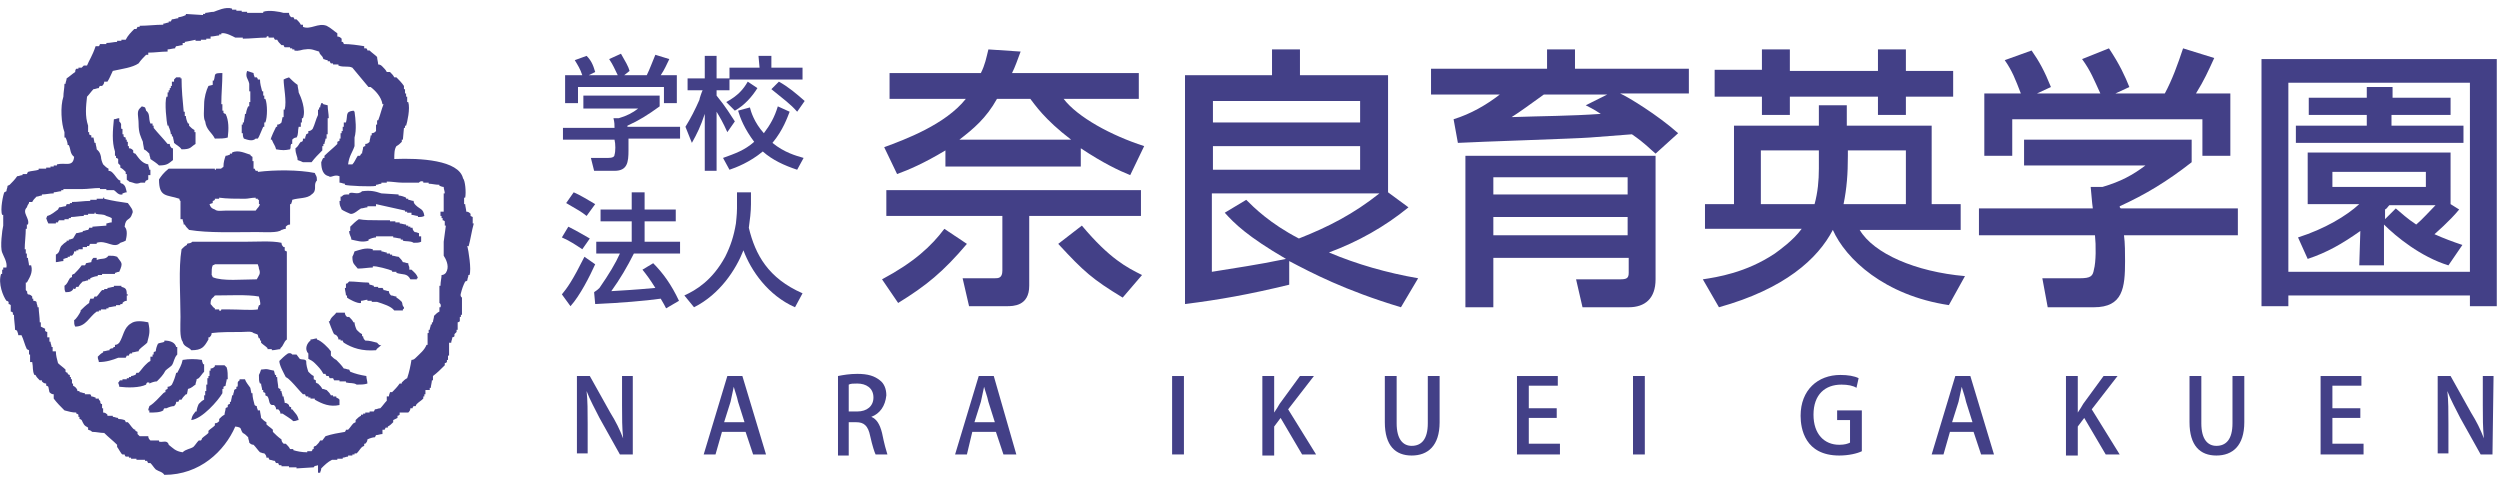 <?xml version="1.0" encoding="utf-8"?>
<!-- Generator: Adobe Illustrator 22.0.0, SVG Export Plug-In . SVG Version: 6.00 Build 0)  -->
<svg version="1.1" id="レイヤー_1" xmlns="http://www.w3.org/2000/svg" xmlns:xlink="http://www.w3.org/1999/xlink" x="0px"
	 y="0px" viewBox="0 0 232.7 46" style="enable-background:new 0 0 232.7 46;" xml:space="preserve">
<style type="text/css">
	.st0{fill:#434087;}
</style>
<g>
	<path class="st0" d="M90,22.7c-2.2,2.6-3.8,3.9-6.4,5.5L82.1,26c3-1.6,4.6-3.1,5.8-4.7L90,22.7z M88,14c-2,1.2-3.4,1.8-4.5,2.2
		l-1.2-2.5c1.9-0.7,5.7-2.1,7.6-4.5h-7.1V6.8h8.5C91.7,6,91.8,5.4,92,4.6l3,0.2c-0.3,0.8-0.5,1.4-0.8,2H106v2.4h-7
		c1.3,1.7,4.4,3.4,7.5,4.4l-1.3,2.7c-1-0.4-2.5-1.1-4.6-2.5v1.7H88V14z M106.2,20.1H95.8v6.5c0,1.9-1.5,1.9-2.1,1.9h-3.5l-0.6-2.6h3
		c0.3,0,0.7,0,0.7-0.7v-5.1H82.5v-2.4h23.7V20.1z M99.7,13c-2.5-1.9-3.4-3.3-3.8-3.8h-3.1c-1,1.8-2.2,2.8-3.5,3.8H99.7z M104.5,27.7
		c-2.8-1.7-3.6-2.4-6-5l2.2-1.7c2.6,3.1,4.2,3.9,5.6,4.6L104.5,27.7z"/>
	<path class="st0" d="M130.4,28.6c-5.3-1.6-8.3-3.2-10.4-4.3v2.2c-3.7,0.9-6.5,1.4-9.7,1.8V7h8.1V4.6h2.6V7h8.2v10.9l1.9,1.4
		c-2.2,1.8-4.7,3.2-7.4,4.2c2.6,1.1,5.4,1.9,8.3,2.4L130.4,28.6z M126.6,9.4h-13.7v2h13.7V9.4z M126.6,13.6h-13.7v2.2h13.7V13.6z
		 M116,18.6c0.7,0.7,2.2,2.2,4.9,3.6c2.8-1.1,5.1-2.3,7.5-4.2h-15.6v7.3c2.4-0.4,4-0.6,6.9-1.2c-3.6-2.1-4.8-3.3-5.7-4.3L116,18.6z"
		/>
	<path class="st0" d="M154.1,14.3c-0.6-0.5-0.9-0.9-2.2-1.8c-1.3,0.1-2.6,0.2-3.9,0.3c-1.2,0.1-10.6,0.4-12.3,0.5l-0.4-2.2
		c1.6-0.5,3-1.3,4.3-2.3h-6.4V6.4H144V4.6h2.6v1.8h10.6v2.3h-6.4c0.7,0.3,3.5,2,5.4,3.7L154.1,14.3z M154.1,26c0,1.8-1,2.6-2.5,2.6
		h-4.3l-0.6-2.6h4.1c0.6,0,0.8-0.1,0.8-0.6V24H139v4.6h-2.6V14.5h17.7L154.1,26L154.1,26z M151.5,16.5H139v1.6h12.5V16.5z
		 M151.5,20.2H139v1.7h12.5V20.2z M149.6,8.8h-5.9c-1.4,1-2.2,1.6-3,2.1c2.8-0.1,5.5-0.1,8.3-0.3c-0.3-0.2-0.6-0.4-1.4-0.8
		L149.6,8.8z"/>
	<path class="st0" d="M158.5,26c1.3-0.2,4-0.6,6.7-2.4c0.4-0.3,1.7-1.2,2.5-2.3h-9V19h2.7v-7.3h7.9V9.8h2.6v1.9h7.9V19h2.7v2.4h-9.4
		c1.3,2.2,5.2,3.9,9.8,4.3l-1.5,2.7c-6-0.9-9.6-4.3-10.8-7c-1.4,2.7-4.5,5.5-10.6,7.2L158.5,26z M164,4.6h2.6v2h8.2v-2h2.6v2h4.4V9
		h-4.4v1.7h-2.6V9h-8.2v1.7H164V9h-4.4V6.5h4.4V4.6z M169.3,14h-5.4v5h5c0.3-1.1,0.4-2.2,0.4-3.3V14z M172,14.5c0,1.7-0.1,3-0.4,4.5
		h5.8v-5H172V14.5z"/>
	<path class="st0" d="M204,15.1c-2.3,1.8-4.3,3-6.7,4.1c0,0.1,0,0.1,0.1,0.2h10.9v2.5h-10.6c0.1,0.7,0.1,1.7,0.1,2.4
		c0,2.5-0.2,4.3-2.9,4.3h-4.3l-0.5-2.7h3.5c1,0,1.2-0.2,1.3-0.8c0.2-0.7,0.2-2.3,0.1-3.2h-10.8v-2.5h10.6c-0.1-0.7-0.1-1.1-0.2-2
		h1.1c1.7-0.5,2.8-1.1,4-2h-11.3V13H204V15.1z M188.1,8.7c-0.5-1.3-0.8-2.1-1.5-3.1l2.5-0.9c0.7,1,1.2,1.9,1.8,3.4l-1.3,0.6h5.9
		c-0.6-1.3-0.9-2.1-1.7-3.2l2.5-1c1,1.5,1.5,2.6,1.9,3.6l-1.3,0.6h4.6c0.7-1.3,1.2-2.7,1.7-4.2l2.9,0.9c-0.6,1.3-0.9,2-1.7,3.3h3.2
		v5.8H205v-3.4h-17.7v3.4h-2.6V8.7H188.1z"/>
	<path class="st0" d="M232.4,5.5v23h-2.5v-1H213v1h-2.5v-23H232.4z M213,7.7v17.6h16.9V7.7H213z M228.1,9.1v1.6h-5.5v1h6.7v1.6
		h-15.6v-1.6h6.6v-1h-5.4V9.1h5.4v-1h2.4v1H228.1z M219.7,21.5c-1.7,1.2-3.1,2-4.9,2.6l-0.9-2c2.5-0.8,4.5-2,5.7-3.1h-4.8v-4.8h13.3
		V19l0.8,0.5c-0.9,1.1-2.2,2.2-2.3,2.3c0.9,0.4,1.7,0.7,2.6,1l-1.3,1.9c-2.6-0.8-4.9-2.7-6-3.8v3.8h-2.3L219.7,21.5L219.7,21.5z
		 M217.1,16v1.4h8.7V16H217.1z M222,20.4l1-1c0.6,0.5,1,0.9,1.9,1.5c0.6-0.5,1.2-1.2,1.8-1.8h-4.3c-0.2,0.2-0.2,0.3-0.4,0.4V20.4z"
		/>
</g>
<g>
	<path class="st0" d="M61.4,9.9c-1.1,0.8-1.9,1.3-3,1.8v0.1h4.9v1.1h-4.8c0,0.3,0,0.8,0,1.1c0,1.1-0.1,1.9-1.3,1.9h-1.9L55,14.7h1.6
		c0.4,0,0.6-0.1,0.6-0.3c0.1-0.3,0.1-1,0-1.4h-4.8v-1.1h4.8c0-0.3,0-0.5-0.1-0.9h0.5c0.7-0.2,1.3-0.5,1.8-0.9h-5.1V8.9h7.1
		C61.4,8.9,61.4,9.9,61.4,9.9z M54.2,7c-0.2-0.6-0.4-0.9-0.7-1.4l1.1-0.4C55,5.6,55.2,6,55.4,6.7L54.8,7h2.7
		c-0.3-0.6-0.4-0.9-0.8-1.5L57.8,5c0.4,0.7,0.7,1.2,0.8,1.6L58.1,7h2.1c0.3-0.6,0.5-1.2,0.8-1.9l1.3,0.4C62,6.1,61.9,6.4,61.5,7H63
		v2.6h-1.2V8.1h-8v1.5h-1.2V7H54.2z"/>
	<path class="st0" d="M63.8,11.8c0.5-0.8,0.9-1.6,1.3-2.5c0-0.1,0.2-0.7,0.3-0.9H64V7.3h1.6V5.2h1.1v2.1h1.2v1.1h-1.2v0.5
		c0.9,1.1,1.3,1.8,1.7,2.4l-0.7,1c-0.4-0.9-0.7-1.4-1-1.9v5.5h-1.1v-5.3c-0.4,1.2-0.7,1.8-1.2,2.7L63.8,11.8z M73.5,10.4
		c-0.2,0.5-0.6,1.7-1.6,2.9c1.1,0.9,2.2,1.2,2.9,1.4l-0.6,1.1c-1.2-0.4-2.3-0.9-3.2-1.7c-1.2,1-2.5,1.5-3.1,1.7l-0.6-1.1
		c1.1-0.4,2-0.7,2.9-1.5c-0.9-1.2-1.3-2.2-1.5-2.9l1.1-0.3c0.1,0.4,0.4,1.4,1.3,2.4c0.6-0.8,1-1.5,1.3-2.5L73.5,10.4z M70.5,8.2
		C70,9,69.3,9.8,68.4,10.3l-0.8-0.8c1.1-0.6,1.6-1.2,2-1.9L70.5,8.2z M70.6,5.2h1.2v1.1h2.9v1.1h-6.8V6.3h2.8L70.6,5.2L70.6,5.2z
		 M72.5,7.6c0.9,0.5,1.6,1.1,2.4,1.8l-0.7,1c-0.6-0.7-1.3-1.2-2.4-2.1L72.5,7.6z"/>
	<path class="st0" d="M52.3,27.4c0.5-0.6,1-1.3,2.1-3.5l1,0.7c-0.5,1.1-1.4,2.9-2.3,3.9L52.3,27.4z M54.2,23.2
		c-0.6-0.4-1.2-0.8-1.9-1.1l0.6-1c0.8,0.4,1.3,0.7,2,1.1L54.2,23.2z M54.6,20.1c-0.5-0.4-0.7-0.5-1.9-1.2l0.7-1
		c0.5,0.2,1.5,0.8,2,1.1L54.6,20.1z M55.3,27.2c0.1-0.1,0.2-0.1,0.5-0.4c0.9-1.3,1.5-2.3,1.9-3.2h-2.2v-1.1h3.3v-1.9h-2.9v-1.1h2.9
		v-1.6H60v1.6h2.9v1.1H60v1.9h3.3v1.1H59c-0.6,1.2-1.3,2.4-2.1,3.5c1.5-0.1,1.9-0.1,4.1-0.3c-0.5-0.8-0.8-1.2-1.2-1.7l1-0.6
		c0.9,0.9,1.7,2,2.4,3.5L62,28.7c-0.1-0.2-0.2-0.4-0.5-0.9c-1.4,0.2-3.8,0.4-6.1,0.5L55.3,27.2z"/>
	<path class="st0" d="M74,28.6c-2.5-1.1-4.1-3.4-4.8-5.3c-0.7,1.8-2.2,4.1-4.6,5.3l-0.9-1.1c1.1-0.5,2.6-1.4,3.8-3.6
		c0.5-1,0.8-1.9,1-3.1c0-0.1,0.1-0.8,0.1-1.4v-1.5h1.3V19c0,0.7-0.1,1.5-0.2,2.2c0.6,2.5,1.8,4.7,5,6.1L74,28.6z"/>
</g>
<g>
	<path class="st0" d="M58.8,42.3h-1.1l-1.9-3.4c-0.4-0.8-0.9-1.7-1.2-2.5l0,0c0.1,0.9,0.1,1.9,0.1,3.1v2.7h-1V35h1.2l1.9,3.4
		c0.5,0.8,0.9,1.6,1.2,2.4l0,0c-0.1-1-0.1-1.9-0.1-3.1V35h1v7.3H58.8z"/>
	<path class="st0" d="M71.3,42.3h-1.2l-0.7-2.1h-2.2l-0.6,2.1h-1.1l2.2-7.3h1.4L71.3,42.3z M69.3,39.3l-0.6-1.9
		c-0.1-0.5-0.3-1-0.4-1.4l0,0c-0.1,0.4-0.2,1-0.3,1.4l-0.6,1.9H69.3z"/>
	<path class="st0" d="M81.1,38.8c0.5,0.2,0.8,0.7,1,1.5c0.2,1,0.4,1.7,0.5,2h-1.1c-0.1-0.2-0.3-0.8-0.5-1.7c-0.2-1-0.6-1.3-1.3-1.3
		H79v3.1h-1V35c0.5-0.1,1.1-0.2,1.8-0.2c1,0,1.6,0.2,2.1,0.6c0.4,0.3,0.6,0.8,0.6,1.4C82.4,37.8,81.9,38.5,81.1,38.8L81.1,38.8z
		 M79.8,38.3c0.9,0,1.5-0.5,1.5-1.3c0-0.9-0.7-1.3-1.5-1.3c-0.4,0-0.6,0-0.8,0.1v2.5H79.8z"/>
	<path class="st0" d="M94.6,42.3h-1.2l-0.7-2.1h-2.2L90,42.3h-1.1l2.2-7.3h1.4L94.6,42.3z M92.6,39.3L92,37.4
		c-0.1-0.5-0.3-1-0.4-1.4l0,0c-0.1,0.4-0.2,1-0.3,1.4l-0.6,1.9H92.6z"/>
	<path class="st0" d="M109.1,35h1.1v7.3h-1.1V35z"/>
	<path class="st0" d="M122.5,42.3h-1.3l-2-3.4l-0.6,0.8v2.7h-1.1V35h1.1v3.4l0,0c0.2-0.3,0.4-0.6,0.5-0.8L121,35h1.3l-2.4,3.1
		L122.5,42.3z"/>
	<path class="st0" d="M134,39.3c0,2.2-1.1,3.1-2.6,3.1s-2.5-0.9-2.5-3.1V35h1.1v4.4c0,1.5,0.6,2.1,1.4,2.1c0.9,0,1.5-0.6,1.5-2.1V35
		h1.1V39.3z"/>
	<path class="st0" d="M145.2,42.3h-4V35h3.8v0.9h-2.7V38h2.6v0.9h-2.6v2.4h2.9V42.3z"/>
	<path class="st0" d="M152,35h1.1v7.3H152V35z"/>
	<path class="st0" d="M173.3,42c-0.4,0.2-1.2,0.4-2.1,0.4c-3.2,0-3.6-2.5-3.6-3.7c0-2.4,1.6-3.8,3.7-3.8c0.7,0,1.3,0.1,1.7,0.3
		l-0.2,0.9c-0.3-0.2-0.8-0.3-1.4-0.3c-1.5,0-2.6,0.9-2.6,2.8c0,1.8,1,2.8,2.4,2.8c0.5,0,0.8-0.1,1-0.2v-2.1H171v-0.9h2.3V42z"/>
	<path class="st0" d="M185.6,42.3h-1.2l-0.7-2.1h-2.2l-0.6,2.1h-1.1L182,35h1.4L185.6,42.3z M183.6,39.3l-0.6-1.9
		c-0.1-0.5-0.3-1-0.4-1.4l0,0c-0.1,0.4-0.2,1-0.3,1.4l-0.6,1.9H183.6z"/>
	<path class="st0" d="M197.3,42.3H196l-2-3.4l-0.6,0.8v2.7h-1.1V35h1.1v3.4l0,0c0.2-0.3,0.4-0.6,0.5-0.8l1.9-2.6h1.3l-2.4,3.1
		L197.3,42.3z"/>
	<path class="st0" d="M208.9,39.3c0,2.2-1.1,3.1-2.6,3.1s-2.5-0.9-2.5-3.1V35h1.1v4.4c0,1.5,0.6,2.1,1.4,2.1c0.9,0,1.5-0.6,1.5-2.1
		V35h1.1V39.3z"/>
	<path class="st0" d="M220,42.3h-4V35h3.8v0.9h-2.7V38h2.6v0.9h-2.6v2.4h2.9V42.3z"/>
	<path class="st0" d="M232,42.3h-1.1l-1.9-3.4c-0.4-0.8-0.9-1.7-1.2-2.5l0,0c0.1,0.9,0.1,1.9,0.1,3.1v2.7h-1V35h1.2l1.9,3.4
		c0.5,0.8,0.9,1.6,1.2,2.4l0,0c-0.1-1-0.1-1.9-0.1-3.1V35h1L232,42.3L232,42.3z"/>
</g>
<g>
	<path class="st0" d="M43.6,23c0.2-0.7,0.3-1.5,0.5-2.2H44v-0.6l-0.2-0.1v-0.2c-0.1-0.1-0.2-0.2-0.4-0.2c0-0.2-0.1-0.5-0.1-0.7h-0.1
		v-0.6h0.1c0.1-0.5,0-1.6-0.2-1.8c-0.4-1.7-4-1.9-6.4-1.8c0-0.5,0-0.9,0.2-1.2c0.2-0.1,0.3-0.2,0.5-0.4V13h0.1l0.1-1.1h0.1v-0.2h0.1
		c0.1-0.3,0.4-1.6,0.2-2.2h-0.1V9h-0.1V8.7h-0.1V8.3h-0.1V8c-0.2-0.3-0.5-0.6-0.7-0.8h-0.2c-0.1-0.2-0.2-0.3-0.4-0.5H36
		c-0.1-0.2-0.2-0.3-0.4-0.5C35.5,6.1,35.4,6,35.2,6c0-0.2-0.1-0.5-0.1-0.7c-0.2-0.2-0.5-0.4-0.7-0.6h-0.2c0-0.1-0.1-0.2-0.1-0.2
		h-0.2V4.3c-0.6-0.1-1.3-0.2-1.9-0.2c0-0.1-0.1-0.2-0.1-0.2h-0.1V3.6c-0.1-0.1-0.2-0.2-0.4-0.2V3.1c-0.3-0.2-0.6-0.5-1-0.7
		c-0.8-0.3-1.5,0.4-2.2,0.1V2.3H28c-0.1-0.2-0.2-0.3-0.4-0.5h-0.2c0-0.1-0.1-0.2-0.1-0.2h-0.2c-0.1-0.1-0.2-0.2-0.2-0.4h-0.5
		c-0.3-0.1-1.4-0.3-1.9-0.1v0.1H23V1.1h-0.5V1H22V0.9h-0.4V0.8C21,0.6,20.2,1,19.9,1.1c-0.3,0-0.6,0.1-0.8,0.1v0.1h-0.2v0.1
		l-1.6-0.1v0.1c-0.2,0.1-0.5,0.2-0.7,0.2v0.1c-0.2,0-0.4,0.1-0.6,0.1L15.9,2h-0.2v0.1c-0.2,0-0.3,0.1-0.5,0.1v0.1
		c-0.7,0-1.5,0.1-2.2,0.1v0.1h-0.2l-0.1,0.2h-0.2c-0.3,0.3-0.6,0.6-0.8,1h-0.4v0.1h-0.4v0.1c-0.3,0-0.6,0.1-1,0.1v0.1H9.3
		c0,0.1-0.1,0.2-0.1,0.2H8.9C8.6,5.2,8.3,5.6,8.1,6.1H7.8L7.6,6.3H7.3v0.1H7.1C7,6.5,7,6.6,7,6.7C6.7,6.9,6.5,7.1,6.2,7.3
		c0,0.2-0.1,0.3-0.1,0.5H6C6,8.2,5.9,8.6,5.9,9C5.6,9.9,5.7,11.5,6,12.3v0.5h0.1c0.1,0.2,0.2,0.5,0.2,0.7h0.1
		c0.2,0.4,0.1,0.8,0.5,1.1c-0.1,1-0.8,0.5-1.6,0.7v0.1H5v0.1H4.7v0.1H4.3v0.1H3.6v0.1c-0.3,0.1-0.7,0.1-1,0.2l-0.1,0.2H2.1v0.1
		c-0.2,0-0.3,0.1-0.5,0.1c-0.2,0.3-0.5,0.6-0.7,0.8l-0.2,0.1c0,0.2-0.1,0.3-0.1,0.5l-0.2,0.1C0.3,18.1,0,19.5,0.2,20h0.1v1
		c-0.1,0.4-0.3,2-0.1,2.5c0.1,0.3,0.5,0.9,0.4,1.4H0.3v0.2H0.2v0.4H0.1c-0.3,0.9,0.2,2.1,0.5,2.5c0.1,0,0.2,0.1,0.2,0.1v0.2
		c0.1,0,0.2,0.1,0.2,0.1V29c0.1,0,0.2,0.1,0.2,0.1v0.2h0.1c0,0.5,0.1,1,0.1,1.4c0.1,0,0.2,0.1,0.2,0.1c0,0.1,0.1,0.2,0.1,0.4H2
		c0.2,0.4,0.3,0.9,0.5,1.3l0.2,0.1V33h0.1v0.7H3c0.1,0.5,0,0.8,0.2,1.2h0.1c0.1,0.2,0.2,0.3,0.4,0.5h0.2v0.1
		c0.1,0.1,0.2,0.2,0.4,0.2v0.2c0.1,0,0.2,0.1,0.2,0.1l0.1,0.5c0.1,0.1,0.2,0.2,0.4,0.2v0.4c0.3,0.4,0.6,0.7,1,1.1
		c0.4,0.1,0.7,0.2,1.1,0.2v0.1c0.1,0,0.2,0.1,0.2,0.1v0.2h0.1V39c0.1,0,0.2,0.1,0.2,0.1c0.2,0.4,0.2,0.5,0.6,0.7V40
		c0.4,0.1,0.3,0.2,0.4,0.2c0.4,0,0.7,0.1,1.1,0.1c0.4,0.4,0.8,0.7,1.2,1.1v0.2c0.1,0.1,0.4,0.7,0.5,0.7h0.2c0,0.1,0.1,0.2,0.1,0.2
		H12v0.1h0.2v0.1h0.5v0.1h0.8v0.1h0.2c0,0.1,0.1,0.2,0.1,0.2H14c0.2,0.2,0.3,0.4,0.5,0.6c0.3,0.2,0.6,0.2,0.8,0.5
		c3.3,0,5.6-2.2,6.6-4.5c0.7,0.1,0.4,0.2,0.7,0.6c0.2,0.1,0.3,0.2,0.5,0.4c0,0.2,0.1,0.3,0.1,0.5c0.1,0.1,0.2,0.2,0.4,0.2
		c0.2,0.2,0.4,0.5,0.6,0.7c0.1,0,0.2,0.1,0.4,0.1c0.1,0.1,0.2,0.2,0.2,0.4H25c0,0.1,0.1,0.2,0.1,0.2c0.2,0,0.3,0.1,0.5,0.1
		c0,0.1,0.1,0.2,0.1,0.2h0.2c0,0.1,0.1,0.2,0.1,0.2h0.2v0.1h0.7v0.1h0.7v0.1l1.6-0.1c0.1-0.2,0.2-0.1,0.4-0.2V44h0.2
		c0-0.1,0.1-0.2,0.1-0.4c0.3-0.3,0.6-0.6,1-0.8h0.5v-0.1h0.5v-0.1c0.2,0,0.3-0.1,0.5-0.1v-0.1h0.4v-0.1H33v-0.1h0.2
		c0.2-0.2,0.3-0.4,0.5-0.6l0.2-0.1v-0.2H34c0.1-0.1,0.2-0.2,0.2-0.4c0.2-0.1,0.5-0.2,0.7-0.2l0.1-0.2c0.2,0,0.4-0.1,0.6-0.1V40h0.2
		l0.1-0.2h0.2v-0.1c0.2-0.1,0.3-0.2,0.5-0.4v-0.2l0.4-0.2v-0.2c0.1,0,0.2-0.1,0.2-0.1v-0.2H38c0.1-0.1,0.2-0.2,0.2-0.4h0.2
		c0-0.1,0.1-0.2,0.1-0.2h0.2c0-0.1,0.1-0.2,0.1-0.2c0.2-0.2,0.4-0.3,0.6-0.5v-0.2h0.1v-0.2h0.1v-0.4H40v-0.2h0.1
		c0-0.2,0.1-0.5,0.1-0.7h0.1V35c0.4-0.3,0.7-0.6,1.1-1v-0.2c0.1,0,0.2-0.1,0.2-0.1v-0.2h0.1v-0.4h0.1v-1.2H42c0-0.2,0.1-0.3,0.1-0.5
		c0.1,0,0.2-0.1,0.2-0.1v-0.2l0.2-0.2v-0.2h0.1V30c0.1,0,0.2-0.1,0.2-0.1v-0.4h0.1v-0.2H43v-1.6c0,0-0.2-0.1-0.1-0.4
		c0.1-0.4,0.2-0.7,0.4-1.1c0.1,0,0.2-0.1,0.2-0.1c0-0.2,0.1-0.3,0.1-0.5h0.1c0.2-0.5-0.1-2.3-0.2-2.7h0.1V23z M41.6,25.2L41.6,25.2
		l-0.1,0.2c-0.1,0.1-0.2,0.2-0.4,0.2c0,0.3-0.1,0.6-0.1,1h-0.1v1.6c0,0,0.2,0.1,0.1,0.4h-0.1V29c-0.2,0.1-0.3,0.2-0.5,0.4
		c0,0.2-0.1,0.4-0.1,0.6h-0.1v0.2h-0.1c0,0.2-0.1,0.3-0.1,0.5h-0.1V31h-0.1v1.1h-0.1c-0.2,0.5-0.6,0.8-1,1.2
		c-0.1,0.1-0.2,0.2-0.4,0.2c-0.1,0.6-0.2,1.1-0.4,1.7c-0.2,0.1-0.3,0.2-0.5,0.4v0.1h-0.2c-0.2,0.3-0.5,0.6-0.7,0.8h-0.2
		c0,0.1-0.1,0.2-0.1,0.4H36v0.4c-0.2,0.2-0.4,0.5-0.6,0.7c-0.2,0-0.3,0.1-0.5,0.1l-0.1,0.2h-0.4v0.1H34v0.1h-0.2v0.1h-0.2v0.1
		c-0.2,0.1-0.3,0.2-0.5,0.4v0.2l-0.2,0.1c-0.2,0.2-0.3,0.4-0.5,0.6h-0.2c0,0.1-0.1,0.2-0.1,0.2c-0.6,0.1-1.2,0.2-1.8,0.4L30,41h-0.2
		c-0.1,0.2-0.2,0.3-0.4,0.5c-0.1,0-0.2,0.1-0.2,0.1v0.2h-0.1c0,0.1-0.1,0.2-0.1,0.2h-0.4v0.1c-0.5,0-1-0.1-1.3-0.2v-0.1H27
		c-0.1-0.2-0.2-0.3-0.4-0.5h-0.2c-0.1-0.1-0.2-0.2-0.2-0.4c-0.3-0.2-0.6-0.5-0.8-0.7V40c-0.2-0.2-0.4-0.3-0.6-0.5v-0.2
		c-0.2-0.1-0.3-0.2-0.5-0.4c0-0.2-0.1-0.5-0.1-0.7H24c0-0.1-0.1-0.2-0.1-0.4c-0.1,0-0.2-0.1-0.2-0.1c-0.1-0.4-0.2-0.7-0.2-1.1h-0.1
		l-0.1-0.5c-0.2-0.3-0.4-0.5-0.5-0.8h-0.5v0.1c-0.3,0.2-0.1,0.3-0.2,0.6H22v0.2c-0.1,0-0.2,0.1-0.2,0.1c0,0.2-0.1,0.3-0.1,0.5h-0.1
		c0,0.2-0.1,0.4-0.1,0.6h-0.1v0.2c-0.1,0-0.2,0.1-0.2,0.1v0.2C21.1,37.9,21,38,21,38c0,0.2-0.1,0.4-0.1,0.6
		c-0.2,0.1-0.3,0.2-0.5,0.4v0.2c-0.1,0.1-0.2,0.2-0.4,0.2v0.2c-0.2,0.2-0.4,0.3-0.6,0.5v0.2c-0.2,0.2-0.4,0.3-0.6,0.5
		c0,0.1-0.1,0.2-0.1,0.2h-0.2c-0.2,0.2-0.3,0.4-0.5,0.6c-0.3,0.2-0.7,0.2-1,0.5c-0.7-0.1-0.9-0.4-1.3-0.7c0-0.1-0.1-0.2-0.1-0.2
		c-0.2-0.2-0.5,0-0.8-0.1V41H14c-0.1-0.1-0.2-0.2-0.2-0.4H13l-0.2-0.2v-0.2l-0.2-0.1V40c-0.1,0-0.2-0.1-0.2-0.1
		c-0.2-0.2-0.3-0.4-0.5-0.6h-0.2c0-0.1-0.1-0.2-0.1-0.2C11.3,39,11.1,39,11,39v-0.1c-0.2,0-0.3-0.1-0.5-0.1v-0.1H10v-0.1
		c-0.1-0.1-0.2-0.2-0.4-0.2V38H9.5v-0.4H9.4c-0.2-0.4,0.1-0.1-0.2-0.4v-0.1H8.9V37c-0.1,0-0.2-0.1-0.4-0.1c0-0.1-0.1-0.2-0.1-0.2
		H7.9v-0.1c-0.2,0-0.3-0.1-0.5-0.1v-0.1H7.2v-0.1C7.1,36.1,7,36,6.8,35.9v-0.2H6.7v-0.4H6.6v-0.2H6.5v-0.2c-0.1,0-0.2-0.1-0.2-0.1
		v-0.1c-0.1,0-0.2-0.1-0.2-0.1v-0.2c-0.2-0.2-0.5-0.4-0.7-0.6c-0.1-0.4-0.2-0.7-0.2-1.1H4.9v-0.4H4.8c0-0.2-0.1-0.3-0.1-0.5H4.6
		v-0.4H4.4v-0.5c-0.1,0-0.2-0.1-0.2-0.1v-0.2l-0.4-0.2V30H3.7c0-0.5-0.1-1-0.1-1.4H3.5c0-0.2-0.1-0.3-0.1-0.5C3.3,28,3.2,28,3.1,28
		v-0.2H3v-0.2c-0.1-0.1-0.2-0.2-0.4-0.2c-0.2-0.3,0.1-0.1-0.2-0.4v-0.7h0.1c0.2-0.4,0.6-0.9,0.4-1.6H2.7c0-0.2-0.1-0.5-0.1-0.7H2.5
		v-0.4H2.4v-0.4H2.3c0-0.6,0.1-1.3,0.1-1.9h0.1v-0.4h0.1c0.2-0.6-0.6-1.1-0.1-1.6c0.1-0.3,0.1-0.2,0.2-0.4v-0.1H3
		c0.1-0.2,0.2-0.3,0.4-0.5c0.2,0,0.3-0.1,0.5-0.1v-0.1C4.3,18.1,4.6,18,5,18v-0.1c0.2,0,0.5-0.1,0.7-0.1v-0.1h0.2v-0.1h1.7
		c0.6,0,1.1-0.1,1.7-0.1v0.1h0.6v0.1h0.7c0.2,0.1,0.4,0.5,0.8,0.4V18c0.1,0,0.2-0.1,0.4-0.1c-0.1-0.4-0.1-0.6-0.4-0.8
		c-0.1,0-0.2-0.1-0.2-0.1v-0.2c-0.1,0-0.2-0.1-0.2-0.1c-0.2-0.2-0.3-0.4-0.5-0.6c-0.1-0.1-0.2-0.2-0.4-0.2v-0.2
		c-0.2-0.1-0.3-0.2-0.5-0.4c-0.1-0.2-0.2-0.5-0.2-0.7C9.3,14.1,9.1,14,9,13.9c0-0.2-0.1-0.4-0.1-0.6H8.8l-0.1-0.5H8.5v-0.2
		c-0.1,0-0.2-0.1-0.2-0.1v-0.2H8.2v-0.6C7.9,10.8,8,9.9,8.1,9c0.2-0.2,0.4-0.5,0.6-0.7c0.2,0,0.3-0.1,0.5-0.1C9.2,8.1,9.3,8,9.3,8
		h0.2c0.1-0.1,0.2-0.2,0.2-0.4H10c0.2-0.3,0.3-0.6,0.5-1c0.9-0.2,1.8-0.3,2.4-0.7c0.2-0.3,0.5-0.6,0.7-0.8h0.2V4.9
		c0.6,0,1.2-0.1,1.8-0.1V4.6c0.2,0,0.5-0.1,0.7-0.1c0-0.1,0.1-0.2,0.1-0.2c0.2,0,0.4-0.1,0.6-0.1V4h0.2V3.9c0.1,0,1-0.2,1-0.2v0.1
		h0.5V3.7h0.5V3.6h0.4V3.4c0.3,0,0.6-0.1,0.8-0.1V3.2h0.2V3.1C21,3,21.7,3.4,21.9,3.5h0.7v0.1c0.7,0,1.5-0.1,2.2-0.1
		c0,0,0-0.2,0.2-0.1v0.1h0.5c0,0.1,0.1,0.2,0.1,0.2h0.2C25.9,3.9,26,4,26.2,4.2h0.2c0,0.1,0.1,0.2,0.1,0.2H27v0.1h0.2v0.1h0.2v0.1
		c0.4,0.1,0.7-0.1,1-0.1c0.6-0.1,0.9,0.1,1.3,0.2c0.1,0.4,0.3,0.3,0.4,0.7c0.1,0,0.2,0.1,0.4,0.1v0.1h0.2c0,0.1,0.1,0.2,0.1,0.2H31
		V6h0.5v0.1c0.5,0.2,0.9,0,1.3,0.2c0.5,0.6,1,1.2,1.5,1.8h0.2c0.4,0.3,1,0.9,1.1,1.6h0.1c-0.2,0.5-0.3,1-0.5,1.5h-0.1v0.4H35V12h0
		v0.2c-0.1,0.1-0.2,0.2-0.4,0.2v0.2h-0.1c0,0.2-0.1,0.4-0.1,0.6c-0.1,0.1-0.2,0.2-0.4,0.2v0.2c-0.1,0-0.2,0.1-0.2,0.1
		c0,0.2-0.1,0.4-0.1,0.6h-0.1c0,0.1-0.1,0.2-0.1,0.2h-0.2c-0.2,0.3-0.3,0.6-0.5,0.8h-0.4c0.1-0.8,0.4-1.1,0.6-1.7v-0.8
		c0.2-0.7,0.1-1.7,0-2.4c-0.1-0.1,0,0-0.1-0.1c-0.8,0.1-0.5,0.4-0.7,1.1H32v0.4h-0.1v0.4h-0.1v0.2h-0.1v0.5h-0.1v0.2l-0.2,0.1v0.2
		c-0.4,0.4-0.8,0.7-1.2,1.1v0.2h-0.1c-0.1,0.1-0.1,0.2-0.2,0.4c0,0.7,0.2,1.2,0.7,1.3c0.2,0.2,0.5-0.2,1,0V17c0.2,0,0.3,0.1,0.5,0.1
		v0.1c0.2,0.1,2.5,0.2,2.9,0.1v-0.1c0.2,0,0.3-0.1,0.5-0.1V17H36v-0.1c0.5,0,1,0.1,1.4,0.1H39c0,0,0.1-0.2,0.4-0.1V17h0.5v0.1
		c0.3,0,0.6,0.1,1,0.1v0.1c0.1,0,0.2,0.1,0.4,0.1c0,0.2,0.1,0.4,0.1,0.6h-0.1v1.7H41v0.4h0.1v0.2h0.1v0.2c0.1,0,0.2,0.1,0.2,0.1V21
		h0.1l-0.2,1.5v1.3C41.5,24.1,41.8,24.7,41.6,25.2z M22.7,12.9c0.3,0.1,0.8,0.3,1.1,0H24c0.1-0.1,0.4-0.9,0.5-1.1h0.1v-0.4h0.1
		c0.2-0.5,0.2-1.7,0-2.2h-0.1V8.9h-0.1V8.5h-0.1c-0.1-0.4-0.2-0.7-0.2-1.1H24c0-0.1-0.1-0.2-0.1-0.2h-0.2c0-0.1-0.1-0.2-0.1-0.4
		L23,6.6c-0.2,0.6,0.1,0.7,0.2,1.2v0.7h0.1v1h-0.1v0.4h-0.1c-0.1,0.2-0.2,0.5-0.2,0.7h-0.1c0,0.3-0.1,0.6-0.1,0.8h-0.1v0.2h-0.1v0.8
		h0.1C22.6,12.6,22.6,12.7,22.7,12.9z M20,12.9c0.5,0,0.9,0,1.2-0.1c0.1-0.8,0.1-1.6-0.2-2.2c-0.1,0-0.2-0.1-0.2-0.1v-0.2h-0.1V9.7
		h-0.1c0-1,0.1-1.9,0.1-2.9c-0.9,0-0.6,0.1-0.8,0.7h-0.1v0.4L19.4,8C19.2,8.4,19,9.1,19,9.7c0,0.5-0.1,1.3,0.1,1.6
		C19.2,12.1,19.7,12.3,20,12.9z M15.7,11.8c0.1,0.2,0.2,0.5,0.2,0.7H16v0.2h0.1c0,0.2,0.1,0.4,0.1,0.6c0.2,0.2,0.5,0.3,0.7,0.6
		c0.9,0,0.8-0.2,1.3-0.5v-1.1h-0.1v-0.2c-0.2-0.1-0.3-0.2-0.5-0.4v-0.2h-0.1c-0.1-0.2-0.2-0.5-0.2-0.7h-0.1v-0.4h-0.1
		c-0.1-1-0.2-2.1-0.2-3.1h-0.1V7.2h-0.4c-0.1,0.1-0.2,0.2-0.2,0.2v0.2H16V8h-0.1v0.2h-0.1v0.2h-0.1v0.2h-0.1V9h-0.1
		c-0.2,0.5,0,2.4,0.1,2.7h0.1V11.8z M25.7,13.9c0.6,0.1,0.8,0.1,1.3,0c0.1-0.2,0-0.3,0.1-0.5h0.1V13c0.1-0.1,0.2-0.2,0.4-0.2
		c0.2-0.3,0.1-0.6,0.2-1H28v-0.4h0.1V11h0.1c0.3-0.8-0.2-2-0.4-2.4c0-0.2-0.1-0.5-0.1-0.7c-0.3-0.2-0.6-0.5-0.8-0.7v0
		c-0.3,0.1-0.3,0.1-0.5,0.2c0,0.7,0.3,2,0.1,2.8h-0.1v0.7h-0.1l-0.1,0.5c-0.1,0.1-0.2,0.2-0.4,0.2v0.2h-0.1c-0.1,0.2-0.5,1-0.5,1.2
		h0.1C25.5,13.5,25.6,13.5,25.7,13.9z M28.1,13.2H28c-0.2,0.2-0.2,0.4-0.5,0.6c0,0.6,0.2,0.7,0.2,1.1C28,15,28,15,28.2,15.1H29
		c0.3-0.4,0.6-0.7,1-1.1v-0.4h0.1v-0.2h0.1c0-0.2,0.1-0.3,0.1-0.5h0.1v-0.4h0.1V11h0.1c0-0.4-0.1-0.8-0.1-1.2l-0.4-0.1
		c-0.1-0.1,0-0.1-0.2-0.1c0,0.1-0.1,0.2-0.1,0.4h-0.1v0.2h-0.1v0.5c-0.2,0.4-0.3,0.9-0.5,1.3c-0.1,0.1-0.2,0.2-0.4,0.2v0.2l-0.2,0.1
		c0,0.1-0.1,0.2-0.1,0.4h-0.2C28.2,13.1,28.2,13.1,28.1,13.2z M13.3,13.2c0,0.2,0.1,0.5,0.1,0.7c0.2,0.1,0.3,0.2,0.5,0.4
		c0,0.2,0.1,0.3,0.1,0.5c0.3,0.2,0.6,0.4,0.8,0.6c0.8,0,0.9-0.2,1.3-0.5v-1.1H16c-0.1-0.1-0.2-0.2-0.2-0.4h-0.2
		c-0.4-0.5-0.9-1-1.3-1.5v-0.2h-0.1v-0.2H14c-0.2-0.5,0-0.9-0.4-1.2c-0.1-0.3,0-0.3-0.4-0.4C13.1,10,13.1,10,13,10.1
		c-0.3,0.3-0.1,0.8-0.1,1.4C12.9,12.4,13.1,12.7,13.3,13.2z M11.8,16.7c0,0.1,0.2,0.1,0.2,0.2c0.5,0.1,0.6,0.3,1.1,0.1h0.4
		c0-0.1,0.1-0.2,0.1-0.2c0.1,0,0.2-0.1,0.2-0.1v-0.4H14v-0.5h-0.1c0-0.2-0.1-0.3-0.1-0.5c-0.6-0.1-0.9-0.6-1.2-1
		c-0.1,0-0.2-0.1-0.2-0.1V14c-0.1-0.1-0.2-0.2-0.4-0.2v-0.2h-0.1v-0.4h-0.1V13h-0.1v-0.2c-0.1,0-0.2-0.1-0.2-0.1v-0.2h-0.1V12h-0.1
		c-0.1-0.4,0.1-0.4-0.2-0.7V11c-0.2,0-0.3,0.1-0.5,0.1c-0.1,1-0.2,2.1,0.1,3v0.4h0.1v0.2c0.1,0,0.2,0.1,0.2,0.1V15h0v0.2l0.2,0.2
		v0.2c0.2,0.1,0.3,0.2,0.5,0.4v0.2h0.1V16.7z M14.8,16.7c0,1.7,0.7,1.4,1.9,1.8c0,0.2,0.1,0.2,0.1,0.2v1.7H17c0,0.2,0.1,0.3,0.1,0.5
		h0.1c0.1,0.2,0.2,0.3,0.4,0.5c1.8,0.3,4.2,0.2,6.3,0.2c0.7,0,2,0.1,2.3-0.2c0.1,0,0.2-0.1,0.4-0.1v-0.2c0.1-0.1,0.2-0.2,0.4-0.2
		v-0.2l0,0V19h0.1c0-0.1,0.1-0.2,0.1-0.4c0.6-0.2,1.4-0.1,1.8-0.5c0.6-0.4,0.1-0.9,0.5-1.3c0-0.5-0.1-0.4-0.2-0.7
		c-1.5-0.3-3.7-0.3-5.3-0.1v-0.1h-0.2l-0.1-0.2h-0.1V15h-0.1v-0.4c0,0-0.2-0.1-0.2-0.2c-0.4-0.1-1.1-0.5-1.7-0.2v0.1h-0.2v0.1
		c-0.1,0-0.2,0.1-0.4,0.1c-0.1,0.3-0.2,0.6-0.2,1c0,0.1-0.2,0.1-0.2,0.2h-0.5v0.1H20v-0.1h-4.3C15.2,16.1,15,16.4,14.8,16.7z
		 M19.8,18.9v-0.2c0.1,0,0.2-0.1,0.2-0.1v-0.1h0.4v-0.1c0.7,0.1,1.6,0.1,2.4,0.1c0.3,0,0.6-0.1,1-0.1v0.1H24v0.1h0.1V19h0.1
		c-0.1,0.3-0.2,0.3-0.4,0.6h-2.7c-0.4,0-0.9,0.1-1.1-0.1c-0.3-0.1-0.4-0.2-0.5-0.5L19.8,18.9L19.8,18.9z M38.7,19.1
		c-0.1-0.1-0.2-0.2-0.2-0.4c-0.2,0-0.3-0.1-0.5-0.1v-0.1h-0.2v-0.1c-0.2-0.1-0.5-0.2-0.7-0.2v-0.1L35.5,18c-0.6-0.2-1-0.3-1.8-0.2
		c-0.4,0.4-0.9,0-1.2,0.2v0.1c-0.5,0-0.5,0-0.7,0.2h-0.1v0.4h-0.1c0,0.5,0.1,0.5,0.2,0.8c0.1,0.1,0.8,0.4,0.8,0.4
		c0.3,0.1,0.8-0.4,1-0.5c0.2,0,0.4-0.1,0.6-0.1v-0.1H35V19c0.9,0.2,1.8,0.4,2.7,0.6v0.1h0.2v0.1h0.4V20c0.2,0,0.4,0.1,0.6,0.1v0.1
		c0.3,0,0.4,0,0.6-0.1C39.4,19.4,39.1,19.5,38.7,19.1z M9.9,20.8V21l-1.3,0.1v0.1H8.3c0,0.1-0.1,0.2-0.1,0.2c-0.2,0-0.3,0.1-0.5,0.1
		v0.1c-0.2,0-0.4,0.1-0.6,0.1C7,21.9,6.9,22,6.8,22.2c-0.1,0-0.2,0.1-0.4,0.1v0.1H6.2v0.1c-0.2,0.1-0.3,0.2-0.5,0.4
		c-0.2,0.3-0.1,0.6-0.5,0.8v0.7c0.2,0,0.5-0.1,0.7-0.1v-0.2C6,24.1,6.1,24,6.3,24v-0.1h0.2v-0.1h0.2c0.1-0.1,0.2-0.2,0.2-0.4h0.2
		v-0.1h0.2v-0.1h0.4V23h0.4v-0.1h0.2c0-0.1,0.1-0.2,0.1-0.2H9v-0.1c0.9-0.3,1.6,0.6,2.2,0c0.3-0.1,0.3-0.1,0.5-0.2
		c0.1-0.4,0.2-1-0.1-1.3c0.1-0.9,0.5-0.5,0.7-1.2c0.2-0.3-0.2-0.7-0.4-1c-0.7-0.1-1.4-0.2-2.2-0.4v-0.1H9.6v0.1H9v0.1H8.4v0.1
		c-0.6,0-1.1,0.1-1.7,0.1v0.1H6.5V19H6.2c0,0.1-0.1,0.2-0.1,0.2c-0.2,0-0.4,0.1-0.6,0.1l-0.1,0.2c-0.3,0.2-0.6,0.5-1,0.6
		c-0.1,0.2,0,0.1-0.1,0.2c0.1,0.3,0.1,0.3,0.2,0.5h0.7v-0.1h0.2c0-0.1,0.1-0.2,0.1-0.2H6v-0.1h0.4v-0.1h0.2v-0.1
		c0.4,0,0.8-0.1,1.2-0.1V20h0.4v-0.1h0.6v-0.1h0.1v0.1c0.4,0.1,0.7,0,1,0.2c0.3,0.1,0.3,0.1,0.5,0.2v0.4C10.2,20.7,10,20.8,9.9,20.8
		z M39,21.7c-0.1,0-0.2-0.1-0.4-0.1c-0.1-0.1-0.2-0.2-0.2-0.4h-0.2v-0.1H38V21h-0.2v-0.1c-0.2,0-0.4-0.1-0.6-0.1v-0.1h-0.4v-0.1
		h-0.5v-0.1h-1.1c-0.7,0-1.3,0-1.8-0.1c-0.3,0.2-0.6,0.5-0.8,0.7v0.4h-0.1c0,0.4,0.2,0.5,0.2,0.8c0.5,0.1,1,0.3,1.6,0.1v-0.1
		c0.2-0.1,0.5-0.2,0.7-0.2V22h1.6v0.1c0.2,0,0.5,0.1,0.7,0.1v0.1h0.2v0.1c0.3,0.1,0.7,0,1,0.2c0.3,0,0.5,0,0.7-0.1V22H39V21.7z
		 M24.1,31.5h0.1v0.2h0.1v0.2c0.2,0.2,0.4,0.3,0.6,0.5v0.1h0.4v0.1c0.3,0,0.6-0.1,0.8-0.1v-0.1c0.3-0.2,0.3-0.6,0.6-0.8v-8.2
		c-0.1,0-0.2-0.1-0.2-0.1V23h-0.1c-0.1-0.1-0.2-0.2-0.2-0.4c-0.9-0.2-2.2-0.1-3.3-0.1h-5c-0.2,0.2-0.3,0.1-0.5,0.2v0.1
		c-0.2,0.1-0.3,0.2-0.5,0.4c-0.3,1.8-0.1,4.3-0.1,6.3c0,0.8-0.1,1.9,0.2,2.3c0.1,0.5,0.6,0.5,0.8,0.8c1,0,1.2-0.3,1.6-1v-0.2h0.1
		c0.1-0.1,0.2-0.2,0.2-0.4c0.8-0.1,1.8-0.1,2.8-0.1c0.4,0,0.9-0.1,1.1,0.1C24.2,31.2,23.9,31.1,24.1,31.5z M19.8,24.7
		c0.2-0.1,0.1,0,0.2-0.1h4c0,0.1,0.1,0.2,0.1,0.4c0.2,0.5,0,0.6-0.2,1c-1.3,0-3.2,0.2-4.1-0.2c-0.1-0.2,0-0.1-0.1-0.2
		C19.7,25.2,19.7,24.9,19.8,24.7z M21.3,28.8h-0.7c0,0,0,0.2-0.2,0.1v-0.1H20v-0.1c-0.2-0.1-0.2-0.2-0.4-0.4c0-0.6,0.2-0.5,0.4-0.8
		c1.3,0,3-0.1,4.1,0.1c0,0.1,0.2,0.6,0.1,0.8h-0.1c0,0.1-0.1,0.2-0.1,0.4C23.4,28.9,22.3,28.8,21.3,28.8z M38.1,24.9
		c0-0.1-0.1-0.2-0.1-0.4c-0.2,0-0.3-0.1-0.5-0.1c-0.1-0.2-0.2-0.3-0.4-0.5c-0.2,0-0.4-0.1-0.6-0.1v-0.1h-0.2v-0.1H36v-0.1
		c-0.2,0-0.3-0.1-0.5-0.1v-0.1h-0.8v-0.1C34,23,33.4,23.3,33,23.4c-0.1,0.3-0.1,0.3-0.2,0.5c0,0.7,0.2,0.7,0.5,1.1
		c0.5,0,1-0.1,1.4-0.1v-0.1c0.2-0.1,1.6,0.3,1.8,0.4v0.1h0.4v0.1c0.6,0.2,1,0,1.3,0.6h0.6v-0.1h0.1c-0.1-0.4-0.4-0.6-0.6-0.8h-0.2
		V24.9z M6.8,26.9H7l0.1-0.2h0.2c0.1-0.2,0.2-0.3,0.4-0.5c0.2,0,0.3-0.1,0.5-0.1V26h0.2v-0.1c0.2-0.1,0.5-0.2,0.7-0.2v-0.1h0.4v-0.1
		h1.2v-0.1c0.1,0,0.2-0.1,0.4-0.1c0.4-0.9,0.2-0.8-0.2-1.4c-0.3-0.1-0.4-0.1-0.8-0.1C9.8,24.2,9.5,24,9,24.2V24H8.7
		c-0.1,0.1-0.2,0.2-0.2,0.4L8,24.5c0,0.1-0.1,0.2-0.1,0.2H7.6c-0.2,0.3-0.5,0.6-0.7,0.8c-0.1,0-0.2,0.1-0.2,0.1v0.2
		c-0.1,0-0.2,0.1-0.2,0.1c-0.2,0.3-0.2,0.5-0.5,0.7c0,0.3,0,0.4,0.1,0.6c0.5,0,0.6-0.1,0.8-0.4v0.1H6.8z M36.9,27.7v-0.1
		c-0.2,0-0.3-0.1-0.5-0.1c-0.1-0.1-0.2-0.2-0.2-0.4c-0.2,0-0.3-0.1-0.5-0.1c0-0.1-0.1-0.2-0.1-0.2h-0.4v-0.1h-0.4v-0.1
		c-0.1,0-0.2-0.1-0.4-0.1c0-0.1-0.1-0.2-0.1-0.2c-0.6,0-1.2-0.1-1.8-0.1c-0.1,0.1-0.1,0.1-0.2,0.2h-0.1v0.4h-0.1
		c0,0.2,0.1,0.5,0.1,0.7h0.1v0.2c0.1,0.1,1,0.6,1.3,0.5V28c0.2,0,0.4-0.1,0.6-0.1V28h0.4v0.1h0.5c0.6,0.2,1.3,0.4,1.6,0.8h0.8v-0.1
		c0.1-0.1,0.1,0,0.1-0.2c-0.2-0.2-0.1-0.3-0.2-0.5C37.3,28,37.1,27.8,36.9,27.7z M9.5,28.8h0.4v-0.1h0.2v-0.1c0.2,0,0.5-0.1,0.7-0.1
		v-0.1h0.4v-0.1h0.2v-0.1c0.1-0.1,0.2-0.2,0.4-0.2v-0.5h0.1v-0.1h-0.1c0-0.5-0.1-0.6-0.5-0.7v-0.1h-0.7v0.1c-0.2,0-0.4,0.1-0.6,0.1
		v0.1H9.7V27H9.5c-0.2,0.2-0.3,0.4-0.5,0.6H8.8l-0.1,0.2H8.4c0,0.1-0.1,0.2-0.1,0.4c-0.3,0.2-0.6,0.5-0.8,0.7V29
		c-0.1,0.2-0.4,0.7-0.6,0.8c0,0.3,0,0.4,0.1,0.6c1,0,1.3-0.9,2-1.4h0.2v-0.1h0.2v-0.1H9.5z M35.1,31.9c-0.4-0.1-0.7-0.2-1.1-0.2
		c-0.1-0.1-0.2-0.2-0.2-0.4h-0.1v-0.2c-0.2-0.1-0.3-0.2-0.5-0.4C33.1,30.5,33,30.2,33,30h-0.1c-0.1-0.2-0.2-0.3-0.4-0.5h-0.2
		c-0.1-0.1-0.2-0.2-0.2-0.4h-0.8c-0.2,0.3-0.5,0.4-0.6,0.8h-0.1c0,0,0.4,1.1,0.5,1.2l0.2,0.1c0.1,0.1,0.2,0.2,0.2,0.4h0.2v0.1h0.2
		c0,0.1,0.1,0.2,0.1,0.2c0.8,0.5,1.7,0.8,3,0.7c0.1-0.2,0.2-0.2,0.4-0.4c0.1-0.1,0,0,0.1-0.1C35.3,32.2,35.2,32,35.1,31.9z
		 M11.7,33.3l0.1-0.2H12c0-0.1,0.1-0.2,0.1-0.2h0.2v-0.1c0.2,0,0.4-0.1,0.6-0.1c0-0.1,0.1-0.2,0.1-0.2c0.2-0.2,0.5-0.4,0.7-0.6
		c0.2-0.8,0.3-1,0.1-1.9c-0.5-0.1-1.2-0.2-1.6,0.1c-0.7,0.4-0.7,1.2-1.1,1.8c-0.1,0.1-0.2,0.2-0.4,0.2v0.2h-0.1
		c-0.3,0.3,0,0-0.4,0.2v0.1c-0.2,0-0.4,0.1-0.6,0.1v0.1c-0.2,0.1-0.3,0.2-0.5,0.4c0,0.3,0.1,0.3,0.1,0.5c0.7,0,1.3-0.2,1.8-0.4
		C11,33.3,11.7,33.3,11.7,33.3z M32.6,34.6l-0.1-0.2c-0.2,0-0.3-0.1-0.5-0.1c-0.2-0.3-0.5-0.6-0.7-0.8c-0.2-0.1-0.3-0.2-0.5-0.4
		v-0.4c-0.2-0.3-0.9-1-1.3-1.1v-0.1c-0.2,0-0.4,0.1-0.6,0.1v0.1c-0.3,0.2-0.6,0.8-0.2,1.2v0.5c0.2,0.1,0.4,0.2,0.6,0.4
		c0.3,0.3,0.6,0.6,0.8,1h0.2c0,0.1,0.1,0.2,0.1,0.2h0.2c0,0.1,0.1,0.2,0.1,0.2H31l0.1,0.2h0.5v0.1h0.6v0.1c0.4,0.1,0.7,0,1,0.2
		c0.4,0,0.7,0,1-0.1c0-0.2-0.1-0.5-0.1-0.7C33.5,34.9,33.1,34.8,32.6,34.6z M13.9,35.7c0.2-0.1,0.5-0.2,0.7-0.2
		c0.3-0.3,0.6-0.6,0.8-1c0.2-0.2,0.4-0.3,0.6-0.5c0.2-0.3,0.2-0.7,0.5-1v-0.7h-0.1c-0.1-0.4-0.5-0.6-1.1-0.6v0.1
		c-0.1,0.1-0.5,0.1-0.6,0.2c-0.1,0.2-0.2,0.5-0.2,0.7c-0.1,0-0.2,0.1-0.2,0.1V33h-0.1v0.2H14v0.4c-0.2,0.1-0.3,0.2-0.5,0.4
		s-0.4,0.5-0.6,0.7h-0.2l-0.1,0.2c-0.1,0-0.2,0.1-0.4,0.1v0.1H12v0.1h-0.2v0.1h-0.4v0.1h-0.2c-0.1,0-0.1,0.2-0.2,0.2
		c0,0.1,0.1,0.2,0.1,0.4c0.8,0.1,1.9,0.1,2.5-0.2c0-0.1,0.1-0.2,0.1-0.2h0.2C13.9,35.6,13.9,35.7,13.9,35.7z M31.5,37.1L31.5,37.1
		L31.3,37v-0.1H31v-0.1h-0.2c-0.1-0.2-0.2-0.3-0.4-0.5c-0.1,0-0.2-0.1-0.4-0.1c-0.1-0.2-0.2-0.3-0.4-0.5c-0.1,0-0.2-0.1-0.2-0.1
		v-0.2l-0.2-0.1V35c-0.2-0.1-0.3-0.2-0.5-0.4c-0.1-0.3-0.2-0.6-0.2-1c-0.1-0.2-0.4-0.1-0.6-0.2L27.6,33h-0.4c0,0-0.1-0.2-0.4-0.1
		c-0.3,0.2-0.6,0.5-0.8,0.7c0,0.4,0.4,1.1,0.6,1.5c0.2,0.1,0.3,0.2,0.5,0.4c0.4,0.4,0.7,0.8,1.1,1.2h0.2c0,0.1,0.1,0.2,0.1,0.2h0.2
		V37h0.2v0.1h0.4v0.1c0.7,0.4,1.4,0.7,2.3,0.5v-0.5L31.5,37.1C31.5,37.1,31.6,37.3,31.5,37.1z M18.2,35.8c0-0.2,0.1-0.3,0.1-0.5
		l0.2-0.1c0.2-0.2,0.3-0.4,0.5-0.6v-0.7h-0.1c0-0.1-0.1-0.2-0.1-0.4c-0.6-0.1-1.2-0.1-1.8,0c-0.1,0.5-0.3,0.8-0.5,1.2h-0.1
		c-0.1,0.4-0.2,0.7-0.4,1.1c-0.1,0.1-0.2,0.2-0.4,0.2v0.2l-0.2,0.1v0.2c-0.1,0-0.2,0.1-0.2,0.1c-0.4,0.4-0.8,0.9-1.3,1.2
		c0,0.1-0.1,0.2-0.1,0.4h0.1v0.2c0.5,0,1,0,1.3-0.2c0-0.1,0.1-0.2,0.1-0.2h0.2l0,0c0.2-0.1,0.5-0.2,0.7-0.2c0.1-0.1,0.2-0.2,0.2-0.4
		h0.2l0.1-0.2h0.2c0.1-0.2,0.2-0.3,0.4-0.5h0.1l0.1-0.5C17.9,36.1,18,35.9,18.2,35.8z M20.9,34H20v0.1c-0.1,0.1-0.2,0.2-0.4,0.2v0.2
		h-0.1V35h-0.1v0.2h-0.1v0.6h-0.1v0.6h-0.1v0.4H19v0.4c-0.2,0.1-0.3,0.2-0.5,0.4c-0.1,0.2-0.2,0.5-0.2,0.7h-0.1
		c-0.2,0.3-0.3,0.3-0.4,0.8c1-0.1,2.5-1.8,2.9-2.5v-0.4h0.1V36l0.2-0.1c0-0.2,0.1-0.4,0.1-0.6h0.1c0-0.4,0-0.8-0.1-1.1
		C20.9,34,21,34.1,20.9,34z M27.1,38.1v-0.2c-0.1,0-0.2-0.1-0.2-0.1v-0.1c-0.1-0.1-0.2-0.2-0.4-0.2c0-0.2-0.1-0.4-0.1-0.6h-0.1
		c0-0.2-0.1-0.3-0.1-0.5h-0.1v-0.2c-0.1,0-0.2-0.1-0.2-0.1c0-0.3-0.1-0.6-0.1-1h-0.1v-0.2h-0.1l-0.1-0.4c-0.6-0.1-0.5-0.2-1.2-0.1
		c-0.1,0.3-0.1,0.3-0.2,0.5c0,0.4,0,0.6,0.1,0.8h0.1c0,0.2,0.1,0.4,0.1,0.6h0.1v0.2c0.1,0,0.2,0.1,0.2,0.1v0.2l0.2,0.1
		c0.2,0.3,0.1,0.7,0.4,0.8h0.2c0.1,0.1,0.2,0.2,0.2,0.4h0.2c0.1,0.1,0.2,0.2,0.2,0.4h0.2c0.3,0.2,0.8,0.5,1,0.7
		c0.3,0,0.3-0.1,0.5-0.1c-0.1-0.5-0.3-0.6-0.6-1C27.2,38.1,27.1,38.1,27.1,38.1z"/>
</g>
</svg>
